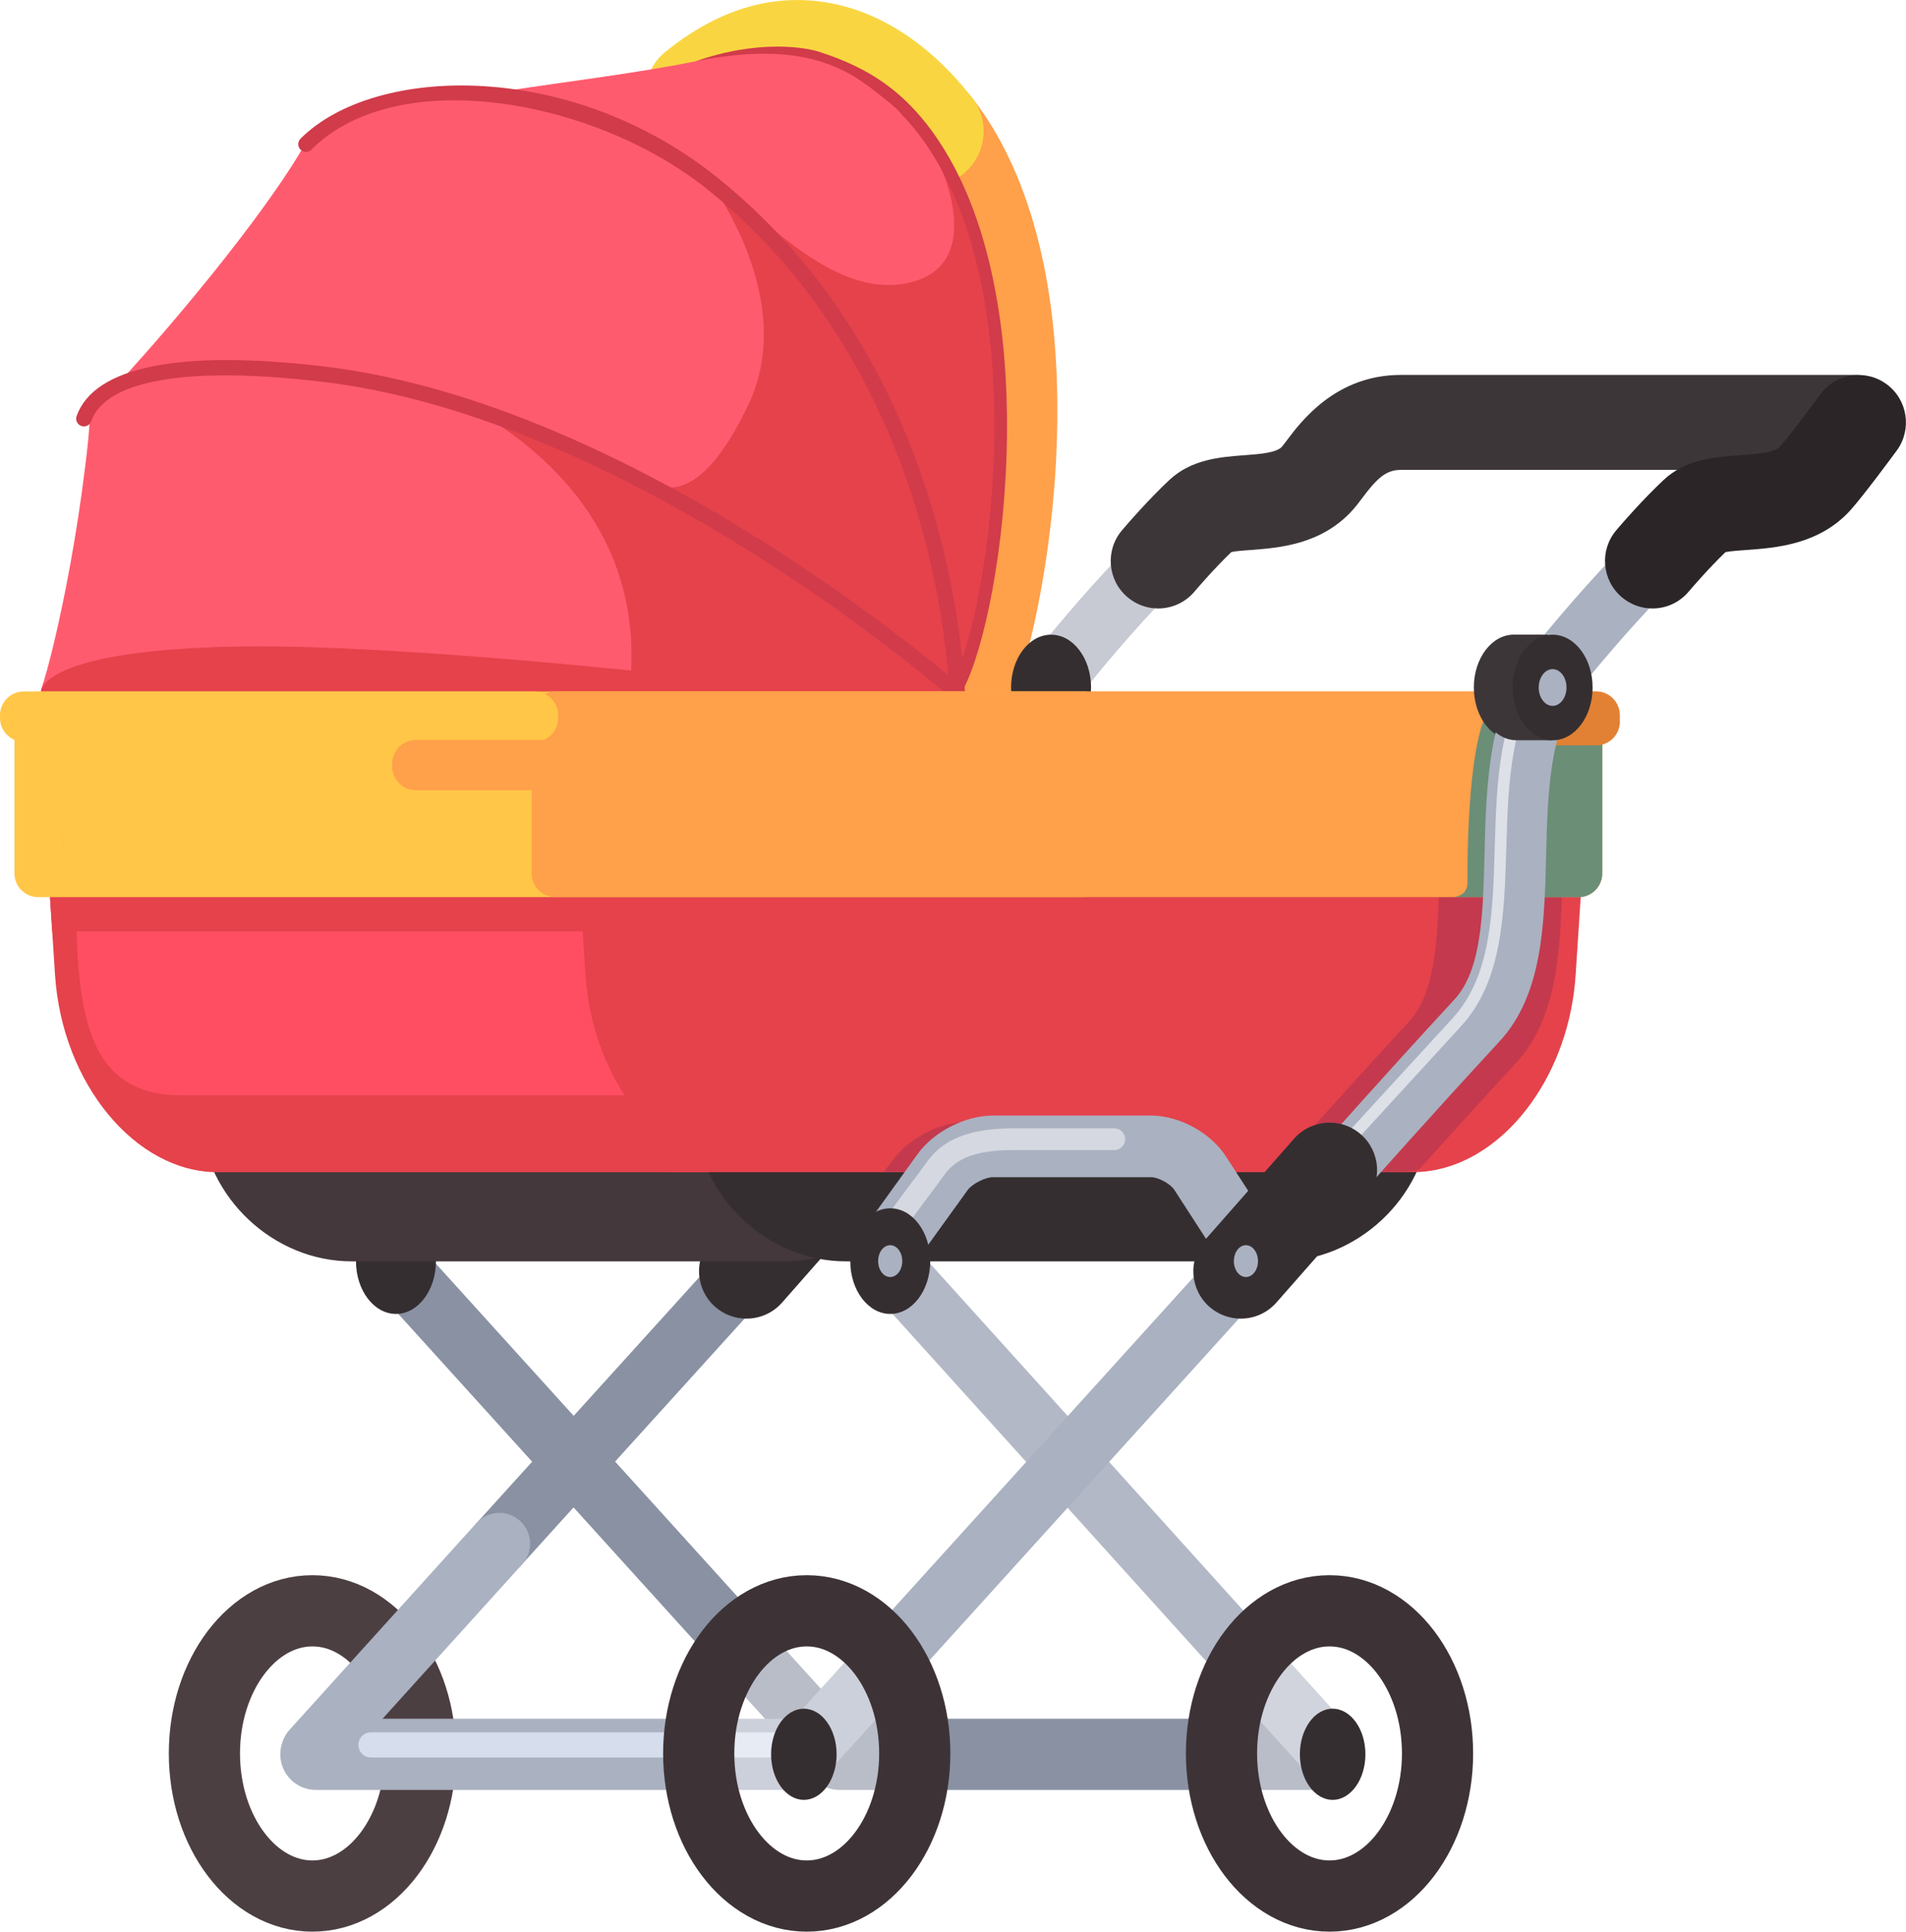 <svg xmlns="http://www.w3.org/2000/svg" xmlns:xlink="http://www.w3.org/1999/xlink" id="Objects" x="0px" y="0px" viewBox="0 0 311.25 315.31" style="enable-background:new 0 0 311.25 315.31;" xml:space="preserve"><style type="text/css">	.st0{fill:#8C8C8C;}	.st1{fill:#23662C;}	.st2{opacity:0.3;fill:#CCCCCC;}	.st3{opacity:0.3;fill:url(#SVGID_1_);}	.st4{opacity:0.3;fill:url(#SVGID_00000170271580185861683370000013566712722990410652_);}	.st5{fill:url(#SVGID_00000119834913994214157020000004321352336018789310_);}	.st6{fill:url(#SVGID_00000007412548128413025070000011026699505389080760_);}	.st7{opacity:0.14;}	.st8{fill:#B0BD23;}	.st9{opacity:0.5;fill:url(#SVGID_00000160910424931648488680000000663439880546076334_);}	.st10{opacity:0.5;fill:url(#SVGID_00000041289833217107191530000017697124348833214096_);}	.st11{fill:#606060;}	.st12{fill:url(#SVGID_00000044876341376414457520000001723654139688192919_);}	.st13{opacity:0.14;fill:#FFFFFF;}	.st14{fill:url(#SVGID_00000155828783225423273280000008576345141370485682_);}	.st15{fill:url(#SVGID_00000116945318294088330820000012938652056277031851_);}	.st16{fill:url(#SVGID_00000032643330917721471310000009193175955156863913_);}	.st17{fill:url(#SVGID_00000020374554549390902020000001521444890100741561_);}	.st18{fill:url(#SVGID_00000141435190922040402690000017656192599690976406_);}	.st19{fill:#F4F5F7;}	.st20{fill:#CAE2EF;}	.st21{opacity:0.1;fill:#382C36;}	.st22{fill:#BDCAD3;}	.st23{fill:#CACAC8;}	.st24{fill:#F99770;}	.st25{fill:#4B7CA4;}	.st26{fill:#4B7CA4;stroke:#4B7CA4;stroke-width:0.433;stroke-miterlimit:10;}	.st27{fill:#EBF2FA;}	.st28{fill:#FFFFFF;}	.st29{fill:#D4D4D4;}	.st30{fill:#C7C7C7;}	.st31{opacity:0.1;fill:#7466A4;}	.st32{fill:#435A5E;}	.st33{fill:#EAE3E1;}	.st34{opacity:0.6;fill:#435A5E;}	.st35{opacity:0.8;}	.st36{opacity:0.5;fill:#ADA17C;}	.st37{fill:#303A3A;}	.st38{fill:#D1CAC8;}	.st39{fill:#A4B1BA;}	.st40{fill:#E6E6E6;}	.st41{opacity:0.1;}	.st42{fill:#7466A4;}	.st43{fill:#DCDEE2;}	.st44{opacity:0.2;fill:#435A5E;}	.st45{opacity:0.5;}	.st46{opacity:0.4;}	.st47{fill:#C6BA95;}	.st48{fill:#008035;}	.st49{fill:#00B535;}	.st50{opacity:0.4;fill:#FFFFFF;}	.st51{opacity:0.95;fill:#FFFFFF;}	.st52{fill:#E52C2C;}	.st53{fill:#D61E1E;}	.st54{fill:#E8F2F7;}	.st55{fill:#FF5050;}	.st56{fill:#0097BA;}	.st57{fill:#768B99;}	.st58{fill:#2A3F54;}	.st59{fill:#1C2A3A;}	.st60{fill:#121B26;}	.st61{fill:#8EA3B2;}	.st62{fill:#D1DBE5;}	.st63{fill:#1DC5F2;}	.st64{fill:#EFB81D;}	.st65{fill:#E0940E;}	.st66{fill:#D1E1E5;}	.st67{fill:#EFE63C;}	.st68{fill:#E0BB20;}	.st69{opacity:0.2;fill:#FFFFFF;}	.st70{fill:#375A64;}	.st71{fill:#2B454E;}	.st72{fill:#D268CC;}	.st73{opacity:0.2;}	.st74{fill:#FFAAA8;}	.st75{opacity:0.6;fill:#FAFAFA;}	.st76{fill:#1A2E35;}	.st77{fill:#FF9090;}	.st78{fill:#C76668;}	.st79{fill:#F0F0F0;}	.st80{fill:#FAFAFA;}	.st81{fill:#E1E1E1;}	.st82{fill:url(#SVGID_00000150060072442253594170000011944215101656675747_);}	.st83{filter:url(#Adobe_OpacityMaskFilter);}	.st84{filter:url(#Adobe_OpacityMaskFilter_00000181781553914832900080000000906268265045370530_);}			.st85{mask:url(#SVGID_00000000914243674924437240000004798171771512399267_);fill:url(#SVGID_00000099637387905722123270000018049596178292425122_);}	.st86{opacity:0.4;fill:url(#SVGID_00000143615667887695822120000001171932528891203772_);}	.st87{fill:url(#SVGID_00000101104169066383847660000016012457005601080202_);}	.st88{filter:url(#Adobe_OpacityMaskFilter_00000159467745712352057680000003877496964521045909_);}	.st89{filter:url(#Adobe_OpacityMaskFilter_00000158031253644700456140000006822293218579067576_);}			.st90{clip-path:url(#SVGID_00000090296198271287626350000017468711385183904161_);mask:url(#SVGID_00000132080617464418027650000001210695497249120168_);fill:url(#SVGID_00000157299042372378731770000015767724097135203718_);}			.st91{opacity:0.3;clip-path:url(#SVGID_00000090296198271287626350000017468711385183904161_);fill:url(#SVGID_00000010299212113156026160000015907404268021024430_);}	.st92{fill:url(#SVGID_00000124854396116383787300000014341735402817008317_);}	.st93{fill:url(#SVGID_00000129904600933180823220000001263473225145583505_);}	.st94{fill:url(#SVGID_00000023976521152786268440000011242694028996862858_);}	.st95{fill:url(#SVGID_00000047780759401662468560000009510615309374778240_);}	.st96{fill:url(#SVGID_00000040566356406797440960000013447281582554302909_);}	.st97{fill:url(#SVGID_00000109011990712566977840000018339093229079313319_);}	.st98{fill:url(#SVGID_00000090291458128032626220000013533323506048044695_);}	.st99{fill:url(#SVGID_00000118387993274635031780000000709243192828757169_);}	.st100{fill:url(#SVGID_00000047778347735515721920000007559974009422340789_);}	.st101{fill:url(#SVGID_00000139998901207487310330000005312202308753688715_);}	.st102{fill:url(#SVGID_00000012454902822381994060000004824873533421413567_);}	.st103{fill:url(#SVGID_00000039818737269128219780000008658614879377191601_);}	.st104{fill:url(#SVGID_00000049909322816435159030000000154536833490199961_);}	.st105{fill:url(#SVGID_00000086682040500784737760000007039723905070920595_);}	.st106{fill:url(#SVGID_00000140696766892643496200000016781404841540804270_);}	.st107{fill:url(#SVGID_00000072987812559971825730000008315005703514693555_);}	.st108{fill:url(#SVGID_00000088107088356387226380000011927873872159678123_);}	.st109{fill:url(#SVGID_00000105429119252485618030000018169638867560671921_);}	.st110{fill:url(#SVGID_00000132058829763433865220000016112654299938332564_);}	.st111{fill:url(#SVGID_00000064319770357779616820000011470136404295113625_);}	.st112{fill:url(#SVGID_00000133521540007743479320000012692855381138207899_);}	.st113{fill:url(#SVGID_00000170261066857933877350000006499584301801604282_);}	.st114{fill:url(#SVGID_00000158029445911773806290000002163067967802795918_);}	.st115{fill:url(#SVGID_00000028308047460816475150000010835307118607198380_);}	.st116{fill:url(#SVGID_00000131328053219284519610000001401678306628838587_);}	.st117{fill:url(#SVGID_00000129886574885463315470000008196552197145432965_);}	.st118{fill:url(#SVGID_00000054959068493709415130000001198269889530816134_);}	.st119{fill:url(#SVGID_00000131358474570207280300000014442015473915407551_);}	.st120{fill:url(#SVGID_00000131367175052987490810000005399729574210891652_);}	.st121{fill:url(#SVGID_00000114045216050519542110000010993284580160885634_);}	.st122{fill:url(#SVGID_00000102517359168502036070000006441434271223184547_);}	.st123{fill:url(#SVGID_00000164492953357614907670000002764927665049255598_);}	.st124{fill:url(#SVGID_00000046329069310204240980000012385852828725358768_);}	.st125{fill:url(#SVGID_00000059271942878602750180000009082829019040477581_);}	.st126{fill:url(#SVGID_00000043430350970290448470000012447845031848041893_);}	.st127{fill:url(#SVGID_00000179636311666695774760000011397241804167917745_);}	.st128{fill:url(#SVGID_00000080173612432056319430000010984743433331812238_);}	.st129{fill:url(#SVGID_00000142888252860078004200000004700726321681021097_);}	.st130{fill:url(#SVGID_00000161605635962427744450000006526286410997659011_);}	.st131{fill:url(#SVGID_00000130646489217369205690000002219333109427130812_);}	.st132{fill:url(#SVGID_00000094615460139047373520000004791697275782200969_);}	.st133{fill:url(#SVGID_00000051351538100942681880000016876218458261722269_);}	.st134{fill:url(#SVGID_00000074436515484480799030000016417141393385650579_);}	.st135{fill:url(#SVGID_00000034804132841325499950000009753461348961919384_);}	.st136{fill:url(#SVGID_00000039813953663776913640000009062651594908123803_);}	.st137{fill:url(#SVGID_00000047741893313269051830000013059775721251433108_);}	.st138{fill:url(#SVGID_00000155841653687277212550000008705433807060105360_);}	.st139{fill:url(#SVGID_00000121971062378531748000000017153139923698516908_);}	.st140{fill:url(#SVGID_00000062894276877557527260000011072673928442344599_);}	.st141{fill:url(#SVGID_00000114766274468418388880000012186469054482259363_);}	.st142{fill:url(#SVGID_00000114057962342641624230000010180339596805741987_);}	.st143{fill:url(#SVGID_00000096033282760604797740000016786448621535200132_);}	.st144{fill:url(#SVGID_00000080891737669261493650000003367290880218457239_);}	.st145{fill:url(#SVGID_00000072264584258823994160000000468195591879703728_);}	.st146{fill:url(#SVGID_00000078728109518393865640000011527109331773468571_);}	.st147{fill:url(#SVGID_00000078767421132982653770000000688375417324102296_);}	.st148{fill:url(#SVGID_00000031179205762113674490000004768310969361272744_);}	.st149{fill:url(#SVGID_00000111869629230396004990000012346098175088969122_);}	.st150{fill:url(#SVGID_00000016760795504067952850000014307223557642239120_);}	.st151{fill:url(#SVGID_00000062183790692686257360000012880665300849714582_);}	.st152{fill:url(#SVGID_00000098920236997279902100000007194266628871763097_);}	.st153{fill:url(#SVGID_00000139281152959612068890000009523413541174357121_);}	.st154{fill:url(#SVGID_00000068658991707205298710000017545891668227289271_);}	.st155{fill:url(#SVGID_00000005234613160114434430000002997664545991196298_);}	.st156{filter:url(#Adobe_OpacityMaskFilter_00000134963771371897547870000011472815018573120907_);}	.st157{filter:url(#Adobe_OpacityMaskFilter_00000119090369396548082140000008322586772598098059_);}			.st158{mask:url(#SVGID_00000034812438369669104690000005534789152505257151_);fill:url(#SVGID_00000051368417396441074660000015259926736866079163_);}	.st159{opacity:0.8;fill:url(#SVGID_00000069391859245684688100000014562714154531738286_);}	.st160{filter:url(#Adobe_OpacityMaskFilter_00000167387079993199988390000010344074541379779733_);}	.st161{filter:url(#Adobe_OpacityMaskFilter_00000042701682114670296510000006916255626906188720_);}			.st162{mask:url(#SVGID_00000034781992774069782460000003677651577231657123_);fill:url(#SVGID_00000137811374537303851140000003246522875754308799_);}	.st163{opacity:0.5;fill:url(#SVGID_00000121279001889839901650000013646550761588686247_);}	.st164{clip-path:url(#SVGID_00000060728293236452208910000002356666805717544360_);}	.st165{fill:url(#SVGID_00000128483373204746821110000005846714932366169763_);}	.st166{opacity:0.7;}	.st167{fill:url(#SVGID_00000070115970971913240080000009188535030815823024_);}	.st168{fill:#405B35;}	.st169{fill:#5B7550;}	.st170{fill:url(#SVGID_00000105413154963047100710000000876009286036714415_);}	.st171{fill:url(#SVGID_00000090291537896363291700000017022073567696036513_);}	.st172{fill:url(#SVGID_00000080197715909602247790000008414392321264424834_);}	.st173{fill:url(#SVGID_00000056395725368462920780000009682195515088705684_);}	.st174{opacity:0.5;fill:url(#SVGID_00000163062332912678107540000004359133175921826979_);}	.st175{fill:url(#SVGID_00000093143454112005817430000014244834556891660473_);}	.st176{opacity:0.3;fill:#405B35;}	.st177{fill:url(#SVGID_00000143595529164495134000000010226639114892639881_);}	.st178{filter:url(#Adobe_OpacityMaskFilter_00000165234262788949173050000006704345843358309051_);}	.st179{filter:url(#Adobe_OpacityMaskFilter_00000121988303312983020550000008617089045937163940_);}			.st180{mask:url(#SVGID_00000111893734169154104020000002883907188853840307_);fill:url(#SVGID_00000156570786234570244520000010244232608410105488_);}	.st181{opacity:0.6;fill:url(#SVGID_00000030454723678005639070000012431595192182537612_);}	.st182{fill:url(#SVGID_00000114772856032391872750000011228978045643385771_);}	.st183{fill:url(#SVGID_00000171698296422914792270000010967836968098161590_);}	.st184{fill:url(#SVGID_00000082355313908284878890000017059132222454919045_);}	.st185{fill:url(#SVGID_00000064324275878028191710000017031849198914254780_);}	.st186{fill:url(#SVGID_00000095328498509011003980000014211214758447569575_);}	.st187{fill:url(#SVGID_00000099643205252544302090000002216053503800707747_);}	.st188{opacity:0.5;fill:url(#SVGID_00000155120801328988602900000015960819531263407537_);}	.st189{fill:url(#SVGID_00000160172250525226612360000010930881136714379195_);}	.st190{fill:url(#SVGID_00000036235657335784045200000002520703922475600261_);}	.st191{filter:url(#Adobe_OpacityMaskFilter_00000039836776219015503930000001273178295139157686_);}	.st192{filter:url(#Adobe_OpacityMaskFilter_00000056393799931151755260000002007869832603585160_);}			.st193{mask:url(#SVGID_00000013883684115135712410000017137716381009945221_);fill:url(#SVGID_00000031895902606419299920000015428696069063776132_);}	.st194{opacity:0.6;fill:url(#SVGID_00000049910979635335303940000007982453728486557087_);}	.st195{fill:url(#SVGID_00000008837615468314986760000005913749993048136881_);}	.st196{fill:url(#SVGID_00000074411976799237270660000004515081821969861554_);}	.st197{fill:url(#SVGID_00000062908579177279121190000015444904638206241205_);}	.st198{fill:url(#SVGID_00000049191480248039602820000010225910540929113482_);}	.st199{fill:url(#SVGID_00000142860092700322287410000009879181596554358453_);}	.st200{fill:url(#SVGID_00000117662082048416090760000000678125964409912490_);}	.st201{opacity:0.5;fill:url(#SVGID_00000021831341421065675270000003596055060825379765_);}	.st202{fill:url(#SVGID_00000062184125852544659380000009174887130988188856_);}	.st203{fill:url(#SVGID_00000009578369711737809280000016223738753452959148_);}	.st204{filter:url(#Adobe_OpacityMaskFilter_00000124843613313917279980000018033750294037028247_);}	.st205{filter:url(#Adobe_OpacityMaskFilter_00000157281934936536349190000005112850718579103623_);}			.st206{mask:url(#SVGID_00000057144522977949787360000004102852745896064942_);fill:url(#SVGID_00000146471503117171608680000017934844618447031200_);}	.st207{opacity:0.6;fill:url(#SVGID_00000099625518959508035030000003416060167722109615_);}	.st208{fill:url(#SVGID_00000039825793853414898370000001029232542075536568_);}	.st209{fill:url(#SVGID_00000175286171814194543230000012724074668553083798_);}	.st210{fill:url(#SVGID_00000129185410096811126280000017867685669228689328_);}	.st211{fill:url(#SVGID_00000172425155850033756780000011781551967751896729_);}	.st212{fill:url(#SVGID_00000030450539682239999460000014934710904161713795_);}	.st213{fill:url(#SVGID_00000127742587057393043980000003408085796344637860_);}	.st214{opacity:0.5;fill:url(#SVGID_00000173149593968147417530000005284952888263715001_);}	.st215{fill:url(#SVGID_00000129915179272596240720000005844838789767311532_);}	.st216{fill:url(#SVGID_00000069378849050462798760000001847588454969651369_);}	.st217{filter:url(#Adobe_OpacityMaskFilter_00000021802135190038878290000000607981236844069538_);}	.st218{filter:url(#Adobe_OpacityMaskFilter_00000121981655927296075730000012251375282741960623_);}			.st219{mask:url(#SVGID_00000077314214661712249780000008139875252699625893_);fill:url(#SVGID_00000104708103294485041360000005632145342458808460_);}	.st220{opacity:0.6;fill:url(#SVGID_00000137837101330558994560000000582271052593425280_);}	.st221{fill:url(#SVGID_00000003824525678193359850000005165630625115986842_);}	.st222{fill:url(#SVGID_00000029019631203342765100000002823364985845870733_);}	.st223{fill:url(#SVGID_00000029004091130476980030000005340169648016521878_);}	.st224{fill:url(#SVGID_00000044161400064207239060000017042780725887758239_);}	.st225{fill:url(#SVGID_00000105389754323941300610000016202209997153800584_);}	.st226{fill:url(#SVGID_00000170982365480757001380000003332962518781569177_);}	.st227{opacity:0.5;fill:url(#SVGID_00000142174662962922711290000012115942517021269689_);}	.st228{fill:url(#SVGID_00000054230498781634142440000004342311666596326022_);}	.st229{fill:url(#SVGID_00000095301162590656146510000008797636437290633895_);}	.st230{filter:url(#Adobe_OpacityMaskFilter_00000064345257469779189490000011799447711982266787_);}	.st231{filter:url(#Adobe_OpacityMaskFilter_00000059294010912641787230000000929204859172076707_);}			.st232{mask:url(#SVGID_00000023975366075284509930000008577766268804409776_);fill:url(#SVGID_00000112618800988689102520000014619348132505743506_);}	.st233{opacity:0.6;fill:url(#SVGID_00000069393923096831220040000003978597113299457160_);}	.st234{opacity:0.5;fill:url(#SVGID_00000059990599525138691660000015511540934473619387_);}	.st235{fill:url(#SVGID_00000169523330536146484620000001066555575584490678_);}	.st236{clip-path:url(#SVGID_00000116224233354429111510000001112861031281633981_);}	.st237{fill:url(#SVGID_00000159469537574706065410000012560515509039150246_);}	.st238{fill:url(#SVGID_00000152963463664757052100000016024380698688783765_);}	.st239{fill:url(#SVGID_00000026861742664338547780000009304139459223564954_);}	.st240{fill:url(#SVGID_00000015331237341305665550000001873403063994396336_);}	.st241{fill:url(#SVGID_00000031902151506071616290000013116822872482111110_);}	.st242{fill:url(#SVGID_00000093151883840663792470000014639580174110641303_);}	.st243{fill:url(#SVGID_00000127020532190355698390000013919135852659502217_);}	.st244{fill:url(#SVGID_00000008863763801753311100000008672840614299027885_);}	.st245{fill:url(#SVGID_00000063621905170232849270000012779826627314895005_);}	.st246{fill:url(#SVGID_00000059308346585805279890000000844021779008788144_);}	.st247{fill:url(#SVGID_00000092416451097969112420000000042290681677156525_);}	.st248{fill:url(#SVGID_00000160169406827777897790000012062440877719036345_);}	.st249{fill:url(#SVGID_00000141445122864278401770000001223383865978358687_);}	.st250{fill:url(#SVGID_00000070840014301057223600000010523444802074030761_);}	.st251{fill:url(#SVGID_00000030458058775088710860000001477822863991474857_);}	.st252{fill:url(#SVGID_00000143600774275594051010000000629999702312270753_);}	.st253{fill:url(#SVGID_00000070116202504357323120000010818569913656249528_);}	.st254{fill:url(#SVGID_00000047025509471471427210000012840941044721239221_);}	.st255{fill:url(#SVGID_00000086674195012509574560000011410267606166376861_);}	.st256{fill:url(#SVGID_00000147206144550760799000000003109372211207066516_);}	.st257{fill:url(#SVGID_00000047748923990971077460000014082988947309759419_);}	.st258{fill:url(#SVGID_00000016062353004083870540000010127048457948236475_);}	.st259{fill:url(#SVGID_00000168825739732998209230000005790326571600168328_);}	.st260{fill:url(#SVGID_00000178204607483492703510000005194730085523826331_);}	.st261{fill:url(#SVGID_00000176740547250510307400000016305972963833258670_);}	.st262{fill:url(#SVGID_00000093149367005001979890000016376095734262807995_);}	.st263{fill:url(#SVGID_00000054243417109267938140000006683476725413756082_);}	.st264{fill:url(#SVGID_00000172432334236870723360000010229733742000257200_);}	.st265{filter:url(#Adobe_OpacityMaskFilter_00000183940295622760307760000008372328784481040008_);}	.st266{filter:url(#Adobe_OpacityMaskFilter_00000170275447183893953330000002366747562278540165_);}			.st267{mask:url(#SVGID_00000050654335132796515010000015301016523002186119_);fill:url(#SVGID_00000035505431609654149430000018429340378869435293_);}	.st268{opacity:0.6;fill:url(#SVGID_00000060007813628658100900000008826226317251053228_);}	.st269{filter:url(#Adobe_OpacityMaskFilter_00000036222902021685649660000017093443819596319377_);}	.st270{filter:url(#Adobe_OpacityMaskFilter_00000036232913581123194620000001460875159123299774_);}			.st271{mask:url(#SVGID_00000010997446368557727720000012307719222664966814_);fill:url(#SVGID_00000073679856147677879450000012280987755027179944_);}	.st272{fill:url(#SVGID_00000102526614073437669260000001643212682561799610_);}	.st273{filter:url(#Adobe_OpacityMaskFilter_00000025426165357983683610000004431651872479560627_);}	.st274{filter:url(#Adobe_OpacityMaskFilter_00000072989538843053809830000011404057281124679342_);}			.st275{mask:url(#SVGID_00000125563431797235769550000014507926816192136322_);fill:url(#SVGID_00000108994353165687163140000004121455658359915145_);}	.st276{opacity:0.8;fill:url(#SVGID_00000065037317520375620740000007778135975271946380_);}	.st277{fill:url(#SVGID_00000067955161723513513560000006480782621432702605_);}	.st278{filter:url(#Adobe_OpacityMaskFilter_00000168090775308016056130000017112457598208337302_);}	.st279{filter:url(#Adobe_OpacityMaskFilter_00000133505382956177883740000004675931557557285303_);}			.st280{mask:url(#SVGID_00000070088206442199586920000014754550047165027756_);fill:url(#SVGID_00000059274070460780973360000001851963221972428188_);}	.st281{opacity:0.8;fill:url(#SVGID_00000119803898673253414050000004711112677649681311_);}	.st282{fill:#348FCE;}	.st283{fill:#FFA04A;}	.st284{fill:#F9D641;}	.st285{fill:#4DC6FC;}	.st286{fill:#FF5B6F;}	.st287{fill:#E5424B;}	.st288{fill:#D13B4A;}	.st289{fill:none;stroke:#4C3F42;stroke-width:11.624;stroke-linecap:round;stroke-miterlimit:10;}	.st290{fill:#8991A3;}	.st291{fill:#AAB1C1;}	.st292{fill:#352E30;}	.st293{fill:#44383C;}	.st294{fill:#FF4E62;}	.st295{fill:#C7CAD3;}	.st296{fill:#3D3638;}	.st297{fill:#D6DDED;}	.st298{fill:#B3B8C6;}	.st299{fill:#C4394D;}	.st300{fill:#FFC648;}	.st301{fill:#6B8E77;}	.st302{fill:#E28133;}	.st303{opacity:0.6;}	.st304{fill:#2B2527;}	.st305{fill:none;stroke:#3D3336;stroke-width:11.624;stroke-linecap:round;stroke-miterlimit:10;}	.st306{fill:#3C81C6;}</style><g>	<path class="st282" d="M76.23,107.59c9.21,0.64,25.83,1.41,17.52-16.88c-6.67-14.68,12.28,3.84,12.79,7.29  c0.51,3.45-8.06,12.79-8.06,12.79l-22.51,0.26L76.23,107.59z"></path>	<g>		<path class="st283" d="M154.01,126.88c-1.54,0-3.1-0.4-4.53-1.24c-4.26-2.51-5.69-7.99-3.18-12.25c2.91-4.94,7.4-20.57,8.3-39.81   c0.96-20.65-2.58-37.21-9.99-46.63c-3.06-3.89-2.39-9.51,1.5-12.57c3.89-3.06,9.51-2.39,12.57,1.5   c7.12,9.05,15.3,26.56,13.81,58.53c-0.89,19.03-5.31,38.79-10.75,48.05C160.07,125.3,157.08,126.88,154.01,126.88z"></path>	</g>	<g>		<path class="st284" d="M151.66,30.37c-2.65,0-5.27-1.17-7.04-3.41c-2.42-3.08-7.35-8.33-13.15-8.98   c-3.62-0.41-7.39,1.03-11.53,4.38c-3.84,3.11-9.48,2.52-12.59-1.33c-3.11-3.84-2.52-9.48,1.33-12.59   c7.94-6.43,16.29-9.21,24.79-8.25c6.44,0.72,16.04,4.03,25.23,15.7c3.06,3.88,2.39,9.51-1.5,12.57   C155.55,29.74,153.59,30.37,151.66,30.37z"></path>	</g>	<path class="st285" d="M14.84,67.78l-0.2,0.2c0.01-0.1,0.01-0.2,0.01-0.3c0.08-0.19,0.16-0.37,0.24-0.56  c0.21-0.19,0.44-0.41,0.68-0.65C15.28,66.89,15.04,67.33,14.84,67.78z"></path>	<path class="st286" d="M163.41,70.87c-0.17,18.36-3.79,35.08-7.03,41.16c-0.02-0.39-0.05-0.84-0.09-1.34  c-0.01-0.12-0.02-0.25-0.03-0.38c-0.22-2.9-0.68-7.42-1.7-12.98c-0.05-0.25-0.09-0.51-0.14-0.76c-0.09-0.51-0.19-1.04-0.31-1.57  c-0.16-0.8-0.33-1.61-0.51-2.44c-0.28-1.26-0.58-2.56-0.91-3.89c-0.04-0.13-0.07-0.26-0.1-0.39c-0.15-0.58-0.3-1.18-0.47-1.78  c-0.08-0.29-0.16-0.6-0.25-0.9c-0.17-0.61-0.34-1.22-0.52-1.83c-0.09-0.31-0.18-0.61-0.28-0.93c-0.38-1.26-0.78-2.54-1.21-3.84  c-0.31-0.94-0.64-1.89-0.99-2.85c-0.13-0.37-0.27-0.73-0.4-1.1c-0.11-0.29-0.22-0.58-0.33-0.87c-0.12-0.32-0.25-0.65-0.38-0.98  c-0.12-0.33-0.25-0.66-0.4-1c-0.13-0.33-0.27-0.66-0.4-1c-0.27-0.67-0.55-1.33-0.84-2c-0.43-1-0.88-2.01-1.36-3.02  c-0.32-0.68-0.64-1.36-0.97-2.03c-0.16-0.34-0.32-0.67-0.5-1.01c-0.18-0.36-0.36-0.72-0.55-1.08c-0.18-0.35-0.37-0.71-0.56-1.07  c-0.18-0.36-0.38-0.72-0.58-1.08c-0.6-1.11-1.23-2.23-1.89-3.35c-0.18-0.32-0.37-0.64-0.57-0.96c-0.21-0.36-0.43-0.72-0.65-1.08  c-0.44-0.71-0.88-1.42-1.35-2.12c-0.32-0.51-0.66-1.01-1-1.52c-0.09-0.14-0.19-0.29-0.29-0.43c-0.05-0.07-0.1-0.14-0.15-0.21  c-0.36-0.52-0.73-1.05-1.1-1.57c-0.29-0.4-0.58-0.8-0.87-1.19c-0.35-0.48-0.71-0.96-1.08-1.43c-0.42-0.55-0.85-1.1-1.28-1.64  c-0.32-0.4-0.65-0.8-0.98-1.2c-0.35-0.43-0.71-0.86-1.08-1.29c-0.1-0.12-0.2-0.24-0.31-0.35c-0.32-0.37-0.64-0.74-0.97-1.11  c-0.42-0.48-0.86-0.96-1.29-1.43c-0.37-0.4-0.75-0.8-1.13-1.2c-0.08-0.08-0.16-0.17-0.24-0.25c-0.41-0.42-0.83-0.85-1.25-1.27  c-0.45-0.45-0.9-0.89-1.36-1.33c-0.37-0.36-0.75-0.71-1.13-1.06c-0.34-0.32-0.69-0.64-1.04-0.96c-0.29-0.27-0.6-0.54-0.9-0.8  c-0.03-0.02-0.06-0.05-0.09-0.08c-0.38-0.34-0.77-0.67-1.17-1c-0.37-0.31-0.73-0.62-1.11-0.93c-0.35-0.29-0.71-0.58-1.07-0.87  c-0.36-0.29-0.73-0.57-1.09-0.85c-0.37-0.28-0.73-0.55-1.1-0.82c-0.01-0.01-0.01-0.01-0.02-0.02c-0.01,0-0.01-0.01-0.01-0.01  c-0.65-0.48-1.29-0.94-1.95-1.39c-0.73-0.5-1.46-0.99-2.19-1.46c-0.35-0.22-0.69-0.44-1.04-0.65c-0.9-0.55-1.79-1.08-2.69-1.58  c-0.3-0.17-0.61-0.34-0.91-0.5c-0.31-0.16-0.61-0.32-0.91-0.48c-1.52-0.79-3.04-1.5-4.56-2.14c-0.31-0.14-0.61-0.26-0.91-0.38  c-0.31-0.13-0.61-0.25-0.91-0.37c-0.49-0.19-0.97-0.37-1.46-0.54c-1.66-0.6-3.31-1.11-4.96-1.54c-0.6-0.16-1.19-0.31-1.78-0.44  c-0.3-0.07-0.6-0.14-0.9-0.2c-0.3-0.06-0.6-0.13-0.9-0.18c-0.3-0.06-0.6-0.12-0.89-0.17h-0.03c-0.29-0.06-0.59-0.11-0.88-0.15  c-0.9-0.15-1.79-0.27-2.68-0.37c-0.3-0.04-0.6-0.07-0.89-0.09c-0.13-0.02-0.27-0.03-0.4-0.04c10.55-1.65,22.07-2.97,32.3-5.09  c12.12-2.51,16.69-1.14,18.95-0.41c5.4,1.76,9.71,4.03,13.46,7.52c1.24,1.15,2.42,2.44,3.56,3.88c3.5,4.45,6.16,9.74,8.13,15.49  c1.17,3.41,2.09,6.99,2.81,10.66C162.92,54.77,163.49,62.97,163.41,70.87z"></path>	<path class="st286" d="M156.38,112.03c-0.06,0.12-0.14,0.25-0.2,0.37c-1.02-0.93-2.95-2.58-5.65-4.74  c-0.18-0.14-0.37-0.29-0.56-0.44c-0.35-0.28-0.71-0.57-1.09-0.87c-0.26-0.2-0.53-0.41-0.8-0.63c-0.67-0.51-1.36-1.06-2.09-1.61  c-0.37-0.28-0.74-0.56-1.12-0.85c-0.19-0.14-0.38-0.29-0.58-0.44c-0.27-0.19-0.53-0.39-0.8-0.6c-1.52-1.13-3.16-2.33-4.9-3.57  c-0.42-0.31-0.86-0.61-1.3-0.92c-0.96-0.68-1.96-1.37-2.98-2.07c-0.74-0.51-1.5-1.02-2.27-1.55c-0.1-0.06-0.2-0.13-0.3-0.2  c-0.41-0.28-0.83-0.55-1.26-0.84c-0.53-0.35-1.06-0.7-1.6-1.06c-0.81-0.52-1.63-1.06-2.46-1.59c-0.53-0.34-1.07-0.68-1.6-1.01  c-0.48-0.31-0.97-0.61-1.46-0.91c-0.11-0.07-0.22-0.14-0.34-0.21c-0.38-0.24-0.76-0.47-1.14-0.7c-0.5-0.31-1-0.61-1.5-0.92  c-0.84-0.51-1.69-1.02-2.55-1.53c-1.72-1.02-3.48-2.03-5.27-3.04c-0.46-0.26-0.93-0.52-1.4-0.78c-0.77-0.42-1.55-0.85-2.33-1.27  c-0.25-0.14-0.5-0.27-0.75-0.41c-0.27-0.14-0.53-0.28-0.8-0.42c-0.44-0.23-0.88-0.47-1.32-0.7c-0.55-0.29-1.1-0.57-1.65-0.86  c-3.42-1.75-6.93-3.44-10.52-5.05c-0.58-0.26-1.17-0.52-1.76-0.77c-2.82-1.23-5.67-2.39-8.56-3.48c-0.3-0.12-0.6-0.23-0.9-0.34  c-0.49-0.18-0.98-0.36-1.47-0.54c-0.61-0.22-1.23-0.44-1.85-0.65c-3.67-1.27-7.38-2.41-11.11-3.38c-0.65-0.16-1.31-0.33-1.96-0.49  c-0.64-0.15-1.27-0.3-1.9-0.45c-0.36-0.08-0.73-0.16-1.08-0.24c-0.9-0.19-1.79-0.38-2.68-0.55c-0.41-0.08-0.81-0.15-1.21-0.23  c-0.96-0.17-1.92-0.34-2.87-0.48c-0.38-0.06-0.77-0.12-1.16-0.17c-0.87-0.12-1.75-0.24-2.62-0.34c-18.41-2.15-29.41-0.41-34.69,3.5  c8.14-8.56,25.21-28.63,32.11-40.95c0.91-0.65,1.84-1.28,2.77-1.88c8.29-4.95,18.67-7.32,29.74-6.24c0.29,0.03,0.6,0.06,0.89,0.09  c0.89,0.1,1.78,0.22,2.68,0.37c0.29,0.05,0.58,0.1,0.88,0.15h0.03c0.29,0.06,0.6,0.11,0.89,0.17c0.3,0.06,0.6,0.12,0.9,0.18  c0.3,0.06,0.6,0.14,0.9,0.2c0.59,0.14,1.19,0.28,1.78,0.44c1.65,0.43,3.3,0.94,4.96,1.54c0.48,0.17,0.97,0.35,1.46,0.54  c0.31,0.12,0.61,0.24,0.91,0.37c0.31,0.12,0.61,0.25,0.91,0.38c1.52,0.64,3.04,1.35,4.56,2.14c0.31,0.15,0.61,0.31,0.91,0.48  c0.3,0.16,0.61,0.32,0.91,0.5c0.9,0.5,1.8,1.03,2.69,1.58c0.35,0.21,0.69,0.43,1.04,0.65c0.73,0.47,1.46,0.96,2.19,1.46  c0.65,0.45,1.3,0.91,1.95,1.39c0.01,0.01,0.01,0.01,0.01,0.01c0.01,0.01,0.01,0.01,0.02,0.02c0.37,0.27,0.73,0.54,1.1,0.82  c0.37,0.28,0.73,0.57,1.09,0.85c0.36,0.29,0.72,0.58,1.07,0.87c0.37,0.31,0.74,0.61,1.11,0.93c0.4,0.33,0.78,0.67,1.17,1  c0.33,0.29,0.66,0.58,0.98,0.88c0.35,0.31,0.7,0.63,1.04,0.96c0.38,0.35,0.75,0.7,1.13,1.06c0.46,0.44,0.91,0.88,1.36,1.33  c0.42,0.42,0.84,0.84,1.25,1.27c0.08,0.08,0.16,0.17,0.24,0.25c0.38,0.4,0.76,0.8,1.13,1.2c0.44,0.47,0.87,0.95,1.29,1.43  c0.33,0.37,0.65,0.74,0.97,1.11c0.11,0.12,0.21,0.24,0.31,0.35c0.37,0.42,0.73,0.86,1.08,1.29c0.33,0.4,0.65,0.8,0.98,1.2  c0.43,0.54,0.86,1.09,1.28,1.64c0.37,0.48,0.73,0.96,1.08,1.43c0.29,0.39,0.58,0.8,0.87,1.19c0.37,0.52,0.74,1.04,1.1,1.57  c0.05,0.07,0.1,0.14,0.14,0.21c0.1,0.14,0.2,0.28,0.29,0.42c0.34,0.5,0.68,1.01,1,1.52c0.47,0.71,0.91,1.41,1.35,2.12  c0.22,0.36,0.44,0.72,0.65,1.08c0.19,0.32,0.38,0.64,0.57,0.96c0.66,1.11,1.29,2.23,1.89,3.35c0.19,0.36,0.39,0.72,0.58,1.08  c0.19,0.36,0.38,0.72,0.56,1.07c0.19,0.36,0.37,0.72,0.55,1.08c0.17,0.34,0.34,0.68,0.5,1.01c0.34,0.68,0.65,1.36,0.97,2.03  c0.47,1.01,0.92,2.02,1.36,3.02c0.29,0.67,0.57,1.34,0.84,2c0.14,0.34,0.27,0.67,0.4,1c0.14,0.34,0.27,0.67,0.4,1  c0.13,0.33,0.25,0.66,0.38,0.98c0.25,0.66,0.5,1.31,0.73,1.96c0.34,0.96,0.67,1.91,0.99,2.85c0.43,1.3,0.84,2.58,1.21,3.84  c0.09,0.31,0.18,0.62,0.28,0.93c0.18,0.61,0.35,1.23,0.52,1.83c0.08,0.3,0.16,0.6,0.25,0.9c0.16,0.6,0.31,1.2,0.47,1.78  c0.03,0.13,0.06,0.26,0.1,0.39c0.33,1.33,0.64,2.63,0.91,3.89c0.18,0.83,0.35,1.65,0.51,2.44c0.11,0.53,0.21,1.06,0.31,1.57  c0.05,0.25,0.09,0.51,0.14,0.76c1.01,5.57,1.48,10.08,1.7,12.98c0.01,0.13,0.02,0.26,0.03,0.38  C156.33,111.2,156.35,111.64,156.38,112.03z"></path>	<path class="st287" d="M114.56,27.79c0,0,17.04,20.92,7.01,39.59c-4.32,8.06,18.69-10.07,13.86-17.59  C128.37,38.79,114.56,27.79,114.56,27.79z"></path>	<path class="st286" d="M6.03,124.95c19,1.01,56.65,3.13,59.72,4.16c1.92,0.64,24.29,1.7,47.72,2.59c13.15,0.51,26.62,0.96,37,1.25  c1.2-3.31,3.07-9.84,4.38-14.61c0.22-0.79,0.42-1.53,0.61-2.21c0.26-0.96,0.48-1.76,0.64-2.36c-0.04-0.74-0.06-1.15-0.06-1.15  c0.04-0.07,0.09-0.15,0.14-0.22c-0.28-0.25-0.61-0.55-1.01-0.9c-1.1-0.95-2.66-2.25-4.63-3.84c-0.18-0.14-0.37-0.29-0.56-0.44  c-0.35-0.28-0.71-0.57-1.09-0.87c-0.26-0.2-0.53-0.41-0.8-0.63c-0.67-0.51-1.36-1.06-2.09-1.61c-0.37-0.28-0.74-0.56-1.12-0.85  c-0.19-0.14-0.38-0.29-0.58-0.44c-0.27-0.19-0.53-0.39-0.8-0.6c-1.52-1.13-3.16-2.33-4.9-3.57c-0.42-0.31-0.86-0.61-1.3-0.92  c-0.96-0.68-1.96-1.37-2.98-2.07c-0.74-0.51-1.5-1.02-2.27-1.55c-0.1-0.06-0.2-0.13-0.3-0.2c-0.41-0.28-0.83-0.55-1.26-0.84  c-0.53-0.35-1.06-0.7-1.6-1.06c-0.81-0.52-1.62-1.06-2.46-1.59c-0.53-0.34-1.07-0.68-1.6-1.01c-0.48-0.31-0.97-0.61-1.46-0.91  c-0.11-0.07-0.22-0.14-0.34-0.21c-0.38-0.24-0.76-0.47-1.14-0.7c-0.5-0.31-1-0.61-1.5-0.92c-0.84-0.51-1.69-1.02-2.55-1.53  c-1.72-1.02-3.48-2.03-5.27-3.04c-0.46-0.26-0.93-0.52-1.4-0.78c-0.77-0.42-1.55-0.85-2.33-1.27c-0.25-0.14-0.5-0.27-0.75-0.41  c-0.27-0.14-0.53-0.28-0.8-0.42c-0.44-0.23-0.88-0.47-1.32-0.7c-0.55-0.29-1.1-0.57-1.65-0.86c-3.42-1.75-6.93-3.44-10.52-5.05  c-0.58-0.26-1.17-0.52-1.76-0.77c-2.82-1.23-5.67-2.39-8.56-3.48c-0.3-0.12-0.6-0.22-0.9-0.34c-0.49-0.18-0.98-0.36-1.47-0.54  c-0.61-0.22-1.23-0.44-1.85-0.65c-3.67-1.27-7.38-2.41-11.11-3.38c-0.65-0.16-1.31-0.33-1.96-0.49c-0.64-0.15-1.27-0.3-1.9-0.45  c-0.36-0.08-0.73-0.16-1.08-0.24c-0.9-0.19-1.79-0.38-2.68-0.55c-0.41-0.08-0.81-0.15-1.21-0.23c-0.96-0.17-1.92-0.34-2.87-0.48  c-0.38-0.06-0.77-0.12-1.16-0.17c-0.87-0.12-1.75-0.24-2.62-0.34c-18.41-2.15-29.41-0.41-34.69,3.5c-0.93,0.97-1.73,1.79-2.4,2.44  c-0.29,0.42-0.53,0.86-0.73,1.31l-0.2,0.2c-0.03,2.25-0.35,5.02-0.73,8.1c-1.38,11.37-3.43,21.88-5.14,29.02  c-0.8,3.32-1.52,5.9-2.07,7.5c0,0.25-0.01,0.5-0.01,0.75C6.56,117.71,5.73,121.62,6.03,124.95z"></path>	<path class="st287" d="M6.69,113.35c2.55,1.44,6.52,2.56,11.39,2.98c18.47,1.57,126.97,9.83,130.91,7.86  c2.26-1.13,4.76-4.98,6.47-8.05c1.26-2.26,2.1-4.1,2.1-4.1c-0.65-0.17-1.45,4.36-2.39,4.18c-18.5-3.63-84.3-11.09-115.26-10.7  c-28.6,0.37-32.65,5.48-33.2,7.08C6.7,112.85,6.7,113.1,6.69,113.35z"></path>	<path class="st287" d="M161.4,46.98c-5.28,1.13-11.12,1.86-16.5,2.78c0.05,0.01,0.11,0.02,0.17,0.02  c-3.23-0.34-6.34-0.09-9.22,0.67c-0.01,0-0.01,0.01-0.01,0.01c-2.48,0.64-4.79,1.67-6.86,3.01c-0.51,0.35-1.01,0.73-1.5,1.11  c-3.75,7.26-11.06,30.43-22.09,23.85c-6.56-3.92-23.69-11.37-31.5-13.5c0.52,0.31,3.57,1.98,4.1,2.28  c9.83,5.68,27.29,19.24,24.92,44.41c-1.09,5.28,3.63,0.67,3.05,2.51c-0.02,2.75-2.55-1.53-2.38,0.55c6.44,0.38,16.84,1,24.13,1.57  c0.31,0.33,0.61,0.66,0.91,0.98c1.45,1.57,2.81,3.08,4.06,4.5c0.22,0.25,0.44,0.5,0.66,0.75c0.16,0.18,0.32,0.37,0.48,0.55  c0.32,0.36,0.62,0.71,0.92,1.06c0.6,0.69,1.17,1.37,1.72,2.01c0.22,0.26,0.44,0.53,0.66,0.78c0.31,0.37,0.61,0.73,0.89,1.07  c0.16,0.19,0.31,0.37,0.46,0.55c2.2,2.67,3.75,4.68,4.56,5.8c-0.06,0.07-0.12,0.13-0.18,0.19c0,0-0.06,0.41-0.18,1.14  c-0.48,0.95-1.25,2.45-2.16,4.22c-0.03,0.07-0.07,0.13-0.1,0.2c3.58,0.11,6.97,0.22,10.08,0.3c1.2-3.31,3.07-9.84,4.38-14.61  c0.53-1.92,0.97-3.54,1.25-4.57c-0.04-0.74-0.06-1.15-0.06-1.15c0.04-0.07,0.09-0.15,0.14-0.22c-0.41-0.37-0.96-0.86-1.64-1.44  c0.11,0,0.21,0.01,0.32,0.01c0.53-1.92,0.97-3.54,1.25-4.57c-0.04-0.74-0.06-1.15-0.06-1.15c0.04-0.07,0.09-0.15,0.14-0.22  c0.06-0.12,0.14-0.24,0.2-0.37C161.01,103.34,166.44,72.88,161.4,46.98z"></path>	<path class="st287" d="M163.41,70.87c-2.91,1.39-6.22,2.84-8.42,3.39c-1.8,0.45-4.16,0.73-6.52,0.78  c-0.11-0.29-0.22-0.58-0.33-0.87c-0.12-0.32-0.25-0.65-0.38-0.98c-0.12-0.33-0.25-0.66-0.4-1c-0.13-0.33-0.27-0.66-0.4-1  c-0.27-0.67-0.55-1.33-0.84-2c-0.43-1-0.88-2.01-1.36-3.02c-0.32-0.68-0.64-1.36-0.97-2.03c-0.16-0.34-0.32-0.67-0.5-1.01  c-0.18-0.36-0.36-0.72-0.55-1.08c-0.18-0.35-0.37-0.71-0.56-1.07c-0.18-0.36-0.38-0.72-0.58-1.08c-0.6-1.11-1.23-2.23-1.89-3.35  c-0.18-0.32-0.37-0.64-0.57-0.96c-0.21-0.36-0.43-0.72-0.65-1.08c-0.44-0.71-0.88-1.42-1.35-2.12c-0.32-0.51-0.66-1.01-1-1.52  c-0.09-0.14-0.19-0.29-0.29-0.43c-0.05-0.07-0.1-0.14-0.15-0.21c-0.36-0.52-0.73-1.05-1.1-1.57c-0.29-0.4-0.58-0.8-0.87-1.19  c-0.35-0.48-0.71-0.96-1.08-1.43c-0.42-0.55-0.85-1.1-1.28-1.64c-0.32-0.4-0.65-0.8-0.98-1.2c-0.35-0.43-0.71-0.86-1.08-1.29  c-0.1-0.12-0.2-0.24-0.31-0.35c-0.32-0.37-0.64-0.74-0.97-1.11c-0.42-0.48-0.86-0.96-1.29-1.43c-0.37-0.4-0.75-0.8-1.13-1.2  c-0.08-0.08-0.16-0.17-0.24-0.25c-0.41-0.42-0.83-0.85-1.25-1.27c-0.45-0.45-0.9-0.89-1.36-1.33c-0.37-0.36-0.75-0.71-1.13-1.06  c-0.34-0.32-0.69-0.64-1.04-0.96c-0.29-0.27-0.6-0.54-0.9-0.8c-0.01-0.01-0.01-0.01-0.01-0.02c7.66,5.83,18.63,17.53,30.18,13.61  c11.6-3.93,3.73-22.01-2.36-28.1c-0.25-0.25-0.45-0.48-0.6-0.71c1.24,1.15,2.42,2.44,3.56,3.88c3.5,4.45,6.16,9.74,8.13,15.49  c1.17,3.41,2.09,6.99,2.81,10.66C162.92,54.77,163.49,62.97,163.41,70.87z"></path>	<g>		<path class="st288" d="M113.5,10.04c19.52-4.03,26.38,2.49,31.15,6.24c1.48,1.16,2.27,1.93,2.69,2.51c0,0.01,0.01,0.01,0.01,0.01   c0.8,0.82,1.57,1.7,2.33,2.67c3.25,4.14,5.93,9.25,7.96,15.19c1.12,3.26,2.05,6.8,2.77,10.52c1.41,7.23,2.07,15.2,1.98,23.69   c-0.16,17.65-3.64,34.55-6.91,40.69c-0.26,0.5-0.08,1.12,0.42,1.38c0.15,0.08,0.32,0.12,0.48,0.12c0.36,0,0.72-0.2,0.91-0.54   c3.34-6.28,6.98-23,7.15-41.63c0.09-8.62-0.59-16.73-2.03-24.1c-0.74-3.81-1.7-7.44-2.84-10.79c-2.1-6.16-4.89-11.47-8.29-15.8   c-1.18-1.49-2.37-2.8-3.66-4c-3.7-3.45-7.97-5.84-13.84-7.74C131.54,7.73,123.85,6.39,113.5,10.04z"></path>	</g>	<g>		<path class="st288" d="M156.31,114.39c-0.31,0-0.61-0.11-0.86-0.34c-0.49-0.45-52.1-45.8-103.04-51.76   c-21.81-2.55-35.14-0.26-37.52,6.47c-0.23,0.66-0.95,1-1.61,0.77c-0.66-0.23-1-0.95-0.77-1.61c2.86-8.06,16.75-10.87,40.18-8.13   c51.71,6.06,103.97,51.96,104.46,52.42c0.51,0.47,0.54,1.27,0.07,1.78C156.99,114.25,156.65,114.39,156.31,114.39z"></path>	</g>	<g>		<path class="st288" d="M156.31,114.39c-0.66,0-1.22-0.52-1.26-1.19c-0.65-12.43-5.45-55.11-39.68-82.41   c-18.23-14.54-50.39-20.49-64.52-6.37c-0.49,0.49-1.29,0.49-1.78,0c-0.49-0.49-0.49-1.29,0-1.78c6.09-6.09,17.19-9.3,29.67-8.59   c13.67,0.78,27.24,6.03,38.2,14.77c35.05,27.96,39.96,71.55,40.63,84.25c0.04,0.69-0.5,1.29-1.19,1.32   C156.35,114.39,156.33,114.39,156.31,114.39z"></path>	</g>	<path class="st282" d="M119.41,31.43c0.03,0.07,0.12,0.32,0.28,0.72c-0.03-0.02-0.05-0.04-0.08-0.06L119.41,31.43z"></path></g><g>	<path class="st285" d="M63.94,129.99c2.99,1,55.85,3.02,84.72,3.84c-0.4,1.1-0.73,1.85-0.94,2.06  c-1.29,1.29-141.64,2.15-141.64,2.15s-1.17-4.6-1.86-12.21C23.22,126.85,60.87,128.97,63.94,129.99z"></path>	<g>		<g>			<ellipse class="st289" cx="51.02" cy="286.21" rx="17.64" ry="23.28"></ellipse>			<g>				<g>					<path class="st290" d="M136.89,291.3c-1.37,0-2.73-0.56-3.73-1.65l-73.58-81.21c-1.86-2.06-1.71-5.24,0.35-7.1      c2.06-1.86,5.24-1.71,7.1,0.35l73.58,81.21c1.86,2.06,1.71,5.24-0.35,7.1C139.3,290.87,138.09,291.3,136.89,291.3z"></path>				</g>				<g>					<path class="st290" d="M81.55,257c-1.2,0-2.41-0.43-3.37-1.3c-2.06-1.86-2.21-5.04-0.35-7.1l39.04-43.08      c0.38-0.42,0.47-1.59,0.17-2.06l-6-9.27c-0.62-0.95-2.62-2.04-3.75-2.04H81.4c-1.24,0-3.39,1.1-4.11,2.1L67.38,208      c-1.62,2.25-4.76,2.76-7.02,1.14c-2.25-1.62-2.76-4.76-1.14-7.02l9.91-13.75c2.62-3.64,7.78-6.28,12.26-6.28h25.87      c4.58,0,9.71,2.79,12.19,6.63l6,9.27c2.8,4.32,2.3,10.46-1.16,14.27l-39.04,43.08C84.28,256.44,82.91,257,81.55,257z"></path>				</g>				<g>					<path class="st291" d="M50.98,290.79c-1.2,0-2.41-0.43-3.37-1.3c-2.06-1.86-2.22-5.04-0.36-7.1l30.56-33.79      c1.86-2.06,5.04-2.22,7.1-0.36c2.06,1.86,2.22,5.04,0.36,7.1l-30.56,33.79C53.72,290.23,52.35,290.79,50.98,290.79z"></path>				</g>				<g>					<path class="st292" d="M121.9,215.24c-1.82,0-3.64-0.64-5.12-1.93c-3.21-2.83-3.53-7.72-0.7-10.94l14.51-16.49      c2.83-3.21,7.72-3.53,10.94-0.7c3.21,2.83,3.53,7.72,0.7,10.94l-14.51,16.49C126.19,214.35,124.05,215.24,121.9,215.24z"></path>				</g>				<ellipse class="st292" cx="64.66" cy="205.85" rx="6.53" ry="8.62"></ellipse>				<path class="st293" d="M30.78,152.24l2,30.58c0.83,12.69,11.91,23.07,24.63,23.07h70.76c12.72,0,23.8-10.38,24.63-23.07l2-30.58     H30.78z"></path>				<path class="st287" d="M6.2,116.42l2.79,42.75c1.16,17.69,13.11,32.17,26.56,32.17h114.46c13.45,0,25.41-14.48,26.56-32.17     l2.79-42.75H6.2z"></path>				<path class="st294" d="M7.25,120.61l5.13,23.06c0.11,19.46,0.55,35.12,17.27,35.12h120.36c22.44,0,24.07-17.49,24.07-35.12     l3.42-19.83L7.25,120.61z"></path>				<polygon class="st287" points="179.37,116.42 177.04,152.04 8.53,152.04 6.2,116.42     "></polygon>				<g>					<path class="st295" d="M139.7,194.52c-1.18,0-2.37-0.41-3.33-1.26c-2.08-1.84-2.28-5.01-0.44-7.09      c0.09-0.1,9.11-10.31,20.84-23c4.47-4.83,4.69-14,4.93-23.7c0.29-11.57,0.61-24.69,8.49-34.32      c5.62-6.87,10.81-12.65,15.42-17.18c1.98-1.95,5.16-1.92,7.11,0.06c1.95,1.98,1.92,5.16-0.06,7.11      c-2.99,2.94-7.97,8.16-14.68,16.37c-5.69,6.95-5.96,17.76-6.22,28.2c-0.28,11.14-0.56,22.65-7.6,30.27      c-11.64,12.6-20.6,22.73-20.68,22.83C142.48,193.95,141.09,194.52,139.7,194.52z"></path>				</g>				<g>					<path class="st296" d="M189.13,99.32c-1.77,0-3.56-0.61-5.02-1.85c-3.26-2.77-3.66-7.66-0.88-10.92      c1.17-1.38,4.27-4.94,7.68-8.16c3.64-3.44,8.4-3.79,12.23-4.08c2.61-0.19,5.31-0.39,6.23-1.42c0.12-0.14,0.46-0.59,0.71-0.93      c2.42-3.22,8.08-10.76,18.67-10.76h74.15c4.28,0,7.75,3.47,7.75,7.75s-3.47,7.75-7.75,7.75h-74.15c-2.44,0-3.91,1.41-6.28,4.57      c-0.52,0.7-1.02,1.35-1.58,1.98c-5.09,5.66-12.02,6.17-16.61,6.52c-1.01,0.07-2.46,0.18-3.2,0.34      c-2.76,2.66-5.3,5.61-6.05,6.49C193.5,98.39,191.32,99.32,189.13,99.32z"></path>				</g>				<ellipse class="st292" cx="171.64" cy="112.22" rx="6.53" ry="8.62"></ellipse>			</g>		</g>	</g>	<g>		<path class="st291" d="M131.74,292.17H51.58c-3.21,0-5.81-2.6-5.81-5.81s2.6-5.81,5.81-5.81h80.16c3.21,0,5.81,2.6,5.81,5.81   S134.95,292.17,131.74,292.17z"></path>	</g>	<g>		<path class="st297" d="M127.84,286.87H60.57c-1.13,0-2.05-0.92-2.05-2.05c0-1.13,0.92-2.05,2.05-2.05h67.27   c1.13,0,2.05,0.92,2.05,2.05C129.88,285.95,128.97,286.87,127.84,286.87z"></path>	</g>	<g>		<path class="st290" d="M217.09,292.17h-80.01c-3.21,0-5.81-2.6-5.81-5.81s2.6-5.81,5.81-5.81h80.01c3.21,0,5.81,2.6,5.81,5.81   S220.3,292.17,217.09,292.17z"></path>	</g>	<g>		<g>			<g>				<g>					<path class="st298" d="M216.47,290.29c-1.37,0-2.74-0.56-3.73-1.66l-72.44-80.2c-1.86-2.06-1.7-5.24,0.36-7.1      c2.06-1.86,5.24-1.7,7.1,0.36l72.44,80.2c1.86,2.06,1.7,5.24-0.36,7.1C218.88,289.87,217.67,290.29,216.47,290.29z"></path>				</g>				<path class="st292" d="M111.5,152.24l2,30.58c0.83,12.69,11.91,23.07,24.63,23.07h70.76c12.72,0,23.8-10.38,24.63-23.07l2-30.58     H111.5z"></path>				<path class="st287" d="M92.82,116.42l2.79,42.74c0.67,10.18,4.91,19.31,10.96,25.21c4.46,4.35-2.27,6.96,3.44,6.96h120.73     c1.32,0,2.63-0.14,3.92-0.41c11.78-2.47,21.6-15.8,22.64-31.76l2.15-32.95l0.64-9.79H92.82z"></path>				<path class="st299" d="M144.29,191.34h52.84l-1.04-1.59c-2.49-3.84-7.61-6.63-12.19-6.63h-25.87c-4.48,0-9.64,2.64-12.26,6.28     L144.29,191.34z"></path>				<polygon class="st287" points="244.9,116.42 244.27,169.77 103.88,169.77 94.13,116.42     "></polygon>				<path class="st299" d="M209.28,189.74c0.09-0.11,9.11-10.31,20.83-23c4.46-4.84,4.69-14,4.94-23.7l21.45-16.83     c-1.09,5.32-1.23,11.25-1.38,17.08c-0.28,11.14-0.56,22.66-7.6,30.27c-6.44,6.97-12.06,13.18-15.82,17.36     c-1.29,0.27-2.59,0.41-3.92,0.41h-19.47C208.54,190.76,208.85,190.22,209.28,189.74z"></path>				<path class="st300" d="M180.93,142.57c0,2.13-1.74,3.87-3.87,3.87H6.23c-2.13,0-3.87-1.74-3.87-3.87v-25.83     c0-2.13,1.74-3.87,3.87-3.87h170.82c2.13,0,3.87,1.74,3.87,3.87V142.57z"></path>				<path class="st283" d="M261.65,116.73v25.83c0,2.13-1.74,3.88-3.88,3.88H90.7c-2.13,0-3.88-1.74-3.88-3.88v-25.83     c0-2.13,1.75-3.88,3.88-3.88h167.07C259.91,112.86,261.65,114.61,261.65,116.73z"></path>				<path class="st301" d="M250.96,122.07c-0.63,2.04-0.31,4.25-0.94,6.92c-0.63,2.67,0,4.25-0.79,8.65     c-0.56,3.13-1.51,6.88-2.02,8.8h-9.77c1.35-0.25,2.2-0.89,2.2-2.51c0-2.52-0.16-25.95,4.56-29.41c4.26-3.13,6.13,0.63,6.61,1.57     C251.28,117.04,251.59,120.03,250.96,122.07z"></path>				<path class="st301" d="M247.82,139.43c0,2.21,3.09,6.47,3.49,7.02h6.47c2.13,0,3.87-1.75,3.87-3.87v-25.83     c0-2.13-1.75-3.87-3.87-3.87h-5.49c-0.74,2.13-1.42,4.4-1.52,5.73C250.57,121.15,247.82,137.07,247.82,139.43z"></path>				<path class="st302" d="M264.53,117.8c0,2.13-1.74,3.87-3.87,3.87h-11.32c-2.13,0-3.05-1.54-2.05-3.42l1.06-1.98     c1.01-1.88,3.57-3.42,5.7-3.42h6.6c2.13,0,3.87,1.74,3.87,3.87V117.8z"></path>				<path class="st296" d="M247.21,120.83c-3.61,0-6.53-3.86-6.53-8.62c0-4.76,2.92-8.62,6.53-8.62h4.32l-0.69,7.23L247.21,120.83z"></path>				<g>					<path class="st291" d="M131.19,291.3c-1.2,0-2.41-0.43-3.37-1.3c-2.06-1.86-2.21-5.04-0.35-7.1l70.11-77.38      c0.38-0.42,0.47-1.59,0.17-2.06l-6-9.27c-0.62-0.95-2.62-2.04-3.75-2.04h-25.87c-1.24,0-3.39,1.1-4.11,2.1L148.1,208      c-1.62,2.25-4.76,2.76-7.02,1.14c-2.25-1.62-2.76-4.76-1.14-7.02l9.91-13.75c2.62-3.64,7.78-6.28,12.26-6.28h25.87      c4.58,0,9.7,2.79,12.19,6.63l6,9.27c2.8,4.32,2.3,10.46-1.16,14.27l-70.11,77.38C133.92,290.74,132.56,291.3,131.19,291.3z"></path>				</g>				<g>					<path class="st291" d="M220.42,194.52c-1.18,0-2.37-0.41-3.33-1.26c-2.08-1.84-2.28-5.01-0.44-7.09      c0.09-0.1,9.11-10.31,20.84-23c4.47-4.83,4.69-14,4.93-23.7c0.29-11.57,0.61-24.69,8.49-34.32      c5.62-6.87,10.81-12.65,15.42-17.18c1.98-1.95,5.16-1.92,7.11,0.06c1.95,1.98,1.92,5.16-0.06,7.11      c-2.99,2.94-7.97,8.16-14.68,16.37c-5.69,6.95-5.96,17.76-6.22,28.2c-0.28,11.14-0.56,22.65-7.6,30.27      c-11.64,12.6-20.6,22.73-20.68,22.83C223.2,193.95,221.81,194.52,220.42,194.52z"></path>				</g>				<g class="st303">					<path class="st28" d="M219.82,187.5c-0.23,0-0.46-0.08-0.64-0.25c-0.38-0.35-0.41-0.95-0.06-1.33l18.04-19.66      c6.31-6.82,6.61-17.05,6.93-27.89c0.32-10.96,0.65-22.29,7.47-30.62c0.33-0.4,0.92-0.46,1.33-0.13      c0.4,0.33,0.46,0.92,0.13,1.33c-6.41,7.83-6.73,18.84-7.04,29.48c-0.31,10.71-0.64,21.79-7.43,29.12l-18.03,19.66      C220.33,187.4,220.08,187.5,219.82,187.5z"></path>				</g>				<g>					<path class="st304" d="M269.85,99.32c-1.77,0-3.56-0.61-5.02-1.85c-3.26-2.77-3.66-7.66-0.89-10.92      c1.17-1.38,4.27-4.94,7.68-8.16c3.65-3.45,8.35-3.79,12.5-4.08c2.52-0.18,5.65-0.4,6.56-1.42c1.26-1.4,4.7-5.97,6.57-8.52      c2.53-3.45,7.38-4.19,10.83-1.66c3.45,2.53,4.19,7.38,1.66,10.83c-0.54,0.74-5.36,7.28-7.54,9.71      c-5.1,5.67-12.25,6.18-16.99,6.52c-1.09,0.08-2.65,0.19-3.44,0.35c-2.75,2.66-5.28,5.59-6.03,6.47      C274.22,98.39,272.04,99.32,269.85,99.32z M281.46,90.2L281.46,90.2L281.46,90.2z"></path>				</g>				<g>					<path class="st292" d="M202.62,215.24c-1.82,0-3.64-0.64-5.12-1.93c-3.21-2.83-3.53-7.72-0.7-10.94l14.51-16.49      c2.83-3.21,7.72-3.53,10.94-0.7c3.21,2.83,3.53,7.72,0.7,10.94l-14.51,16.49C206.91,214.35,204.77,215.24,202.62,215.24z"></path>				</g>			</g>			<g>				<ellipse class="st50" cx="217.11" cy="286.21" rx="17.64" ry="23.28"></ellipse>				<ellipse class="st305" cx="217.11" cy="286.21" rx="17.64" ry="23.28"></ellipse>			</g>			<g>				<ellipse class="st50" cx="131.74" cy="286.21" rx="17.64" ry="23.28"></ellipse>				<ellipse class="st305" cx="131.74" cy="286.21" rx="17.64" ry="23.28"></ellipse>			</g>		</g>	</g>	<g class="st73">		<path class="st306" d="M9.95,135.17c0.17,1.2,0.34,2.22,0.5,2.95c0,0.02,0.02,0.04,0.03,0.06   C10.29,137.18,10.12,136.16,9.95,135.17z"></path>	</g>	<g class="st45">		<g>			<path class="st28" d="M147.18,200.06c-0.36,0-0.73-0.11-1.04-0.34c-0.79-0.58-0.96-1.68-0.39-2.47c0.03-0.04,2.64-3.62,4.42-5.95    c0.18-0.23,0.35-0.48,0.54-0.74c1.78-2.54,4.48-6.38,14.75-6.38h16.51c0.98,0,1.77,0.79,1.77,1.77s-0.79,1.77-1.77,1.77h-16.51    c-8.43,0-10.33,2.7-11.85,4.88c-0.21,0.3-0.42,0.59-0.62,0.86c-1.76,2.3-4.35,5.85-4.37,5.88    C148.26,199.81,147.73,200.06,147.18,200.06z"></path>		</g>	</g>	<ellipse class="st292" cx="145.38" cy="205.85" rx="6.53" ry="8.62"></ellipse>	<path class="st300" d="M91.16,117.21c0,2.13-1.74,3.87-3.87,3.87H3.87c-2.13,0-3.87-1.74-3.87-3.87v-0.47  c0-2.13,1.74-3.87,3.87-3.87h83.41c2.13,0,3.87,1.74,3.87,3.87V117.21z"></path>	<path class="st283" d="M114.75,125.12c0,2.13-1.74,3.87-3.87,3.87H67.91c-2.13,0-3.87-1.74-3.87-3.87v-0.47  c0-2.13,1.74-3.87,3.87-3.87h42.96c2.13,0,3.87,1.74,3.87,3.87V125.12z"></path>	<path class="st291" d="M143.4,205.85c0-1.44,0.88-2.6,1.97-2.6c1.09,0,1.97,1.17,1.97,2.6c0,1.44-0.88,2.6-1.97,2.6  C144.29,208.45,143.4,207.29,143.4,205.85z"></path>	<path class="st291" d="M201.49,205.85c0-1.44,0.88-2.6,1.97-2.6c1.09,0,1.97,1.17,1.97,2.6c0,1.44-0.88,2.6-1.97,2.6  C202.37,208.45,201.49,207.29,201.49,205.85z"></path>	<path class="st296" d="M247.67,120.83c-3.61,0-6.53-3.86-6.53-8.62c0-4.76,7.1-8.62,10.71-8.62h0.88l2.75,7.23l-2.05,10.01H247.67z  "></path>	<ellipse class="st292" cx="253.54" cy="112.22" rx="6.53" ry="8.62"></ellipse>	<path class="st292" d="M131.27,293.79c-2.95,0-5.35-3.34-5.35-7.44s2.4-7.44,5.35-7.44c2.95,0,5.35,3.34,5.35,7.44  S134.22,293.79,131.27,293.79z"></path>	<ellipse class="st292" cx="217.62" cy="286.35" rx="5.35" ry="7.44"></ellipse>	<path class="st291" d="M251.27,112.22c0-1.65,1.02-3,2.27-3s2.27,1.34,2.27,3c0,1.65-1.02,3-2.27,3S251.27,113.87,251.27,112.22z"></path></g></svg>